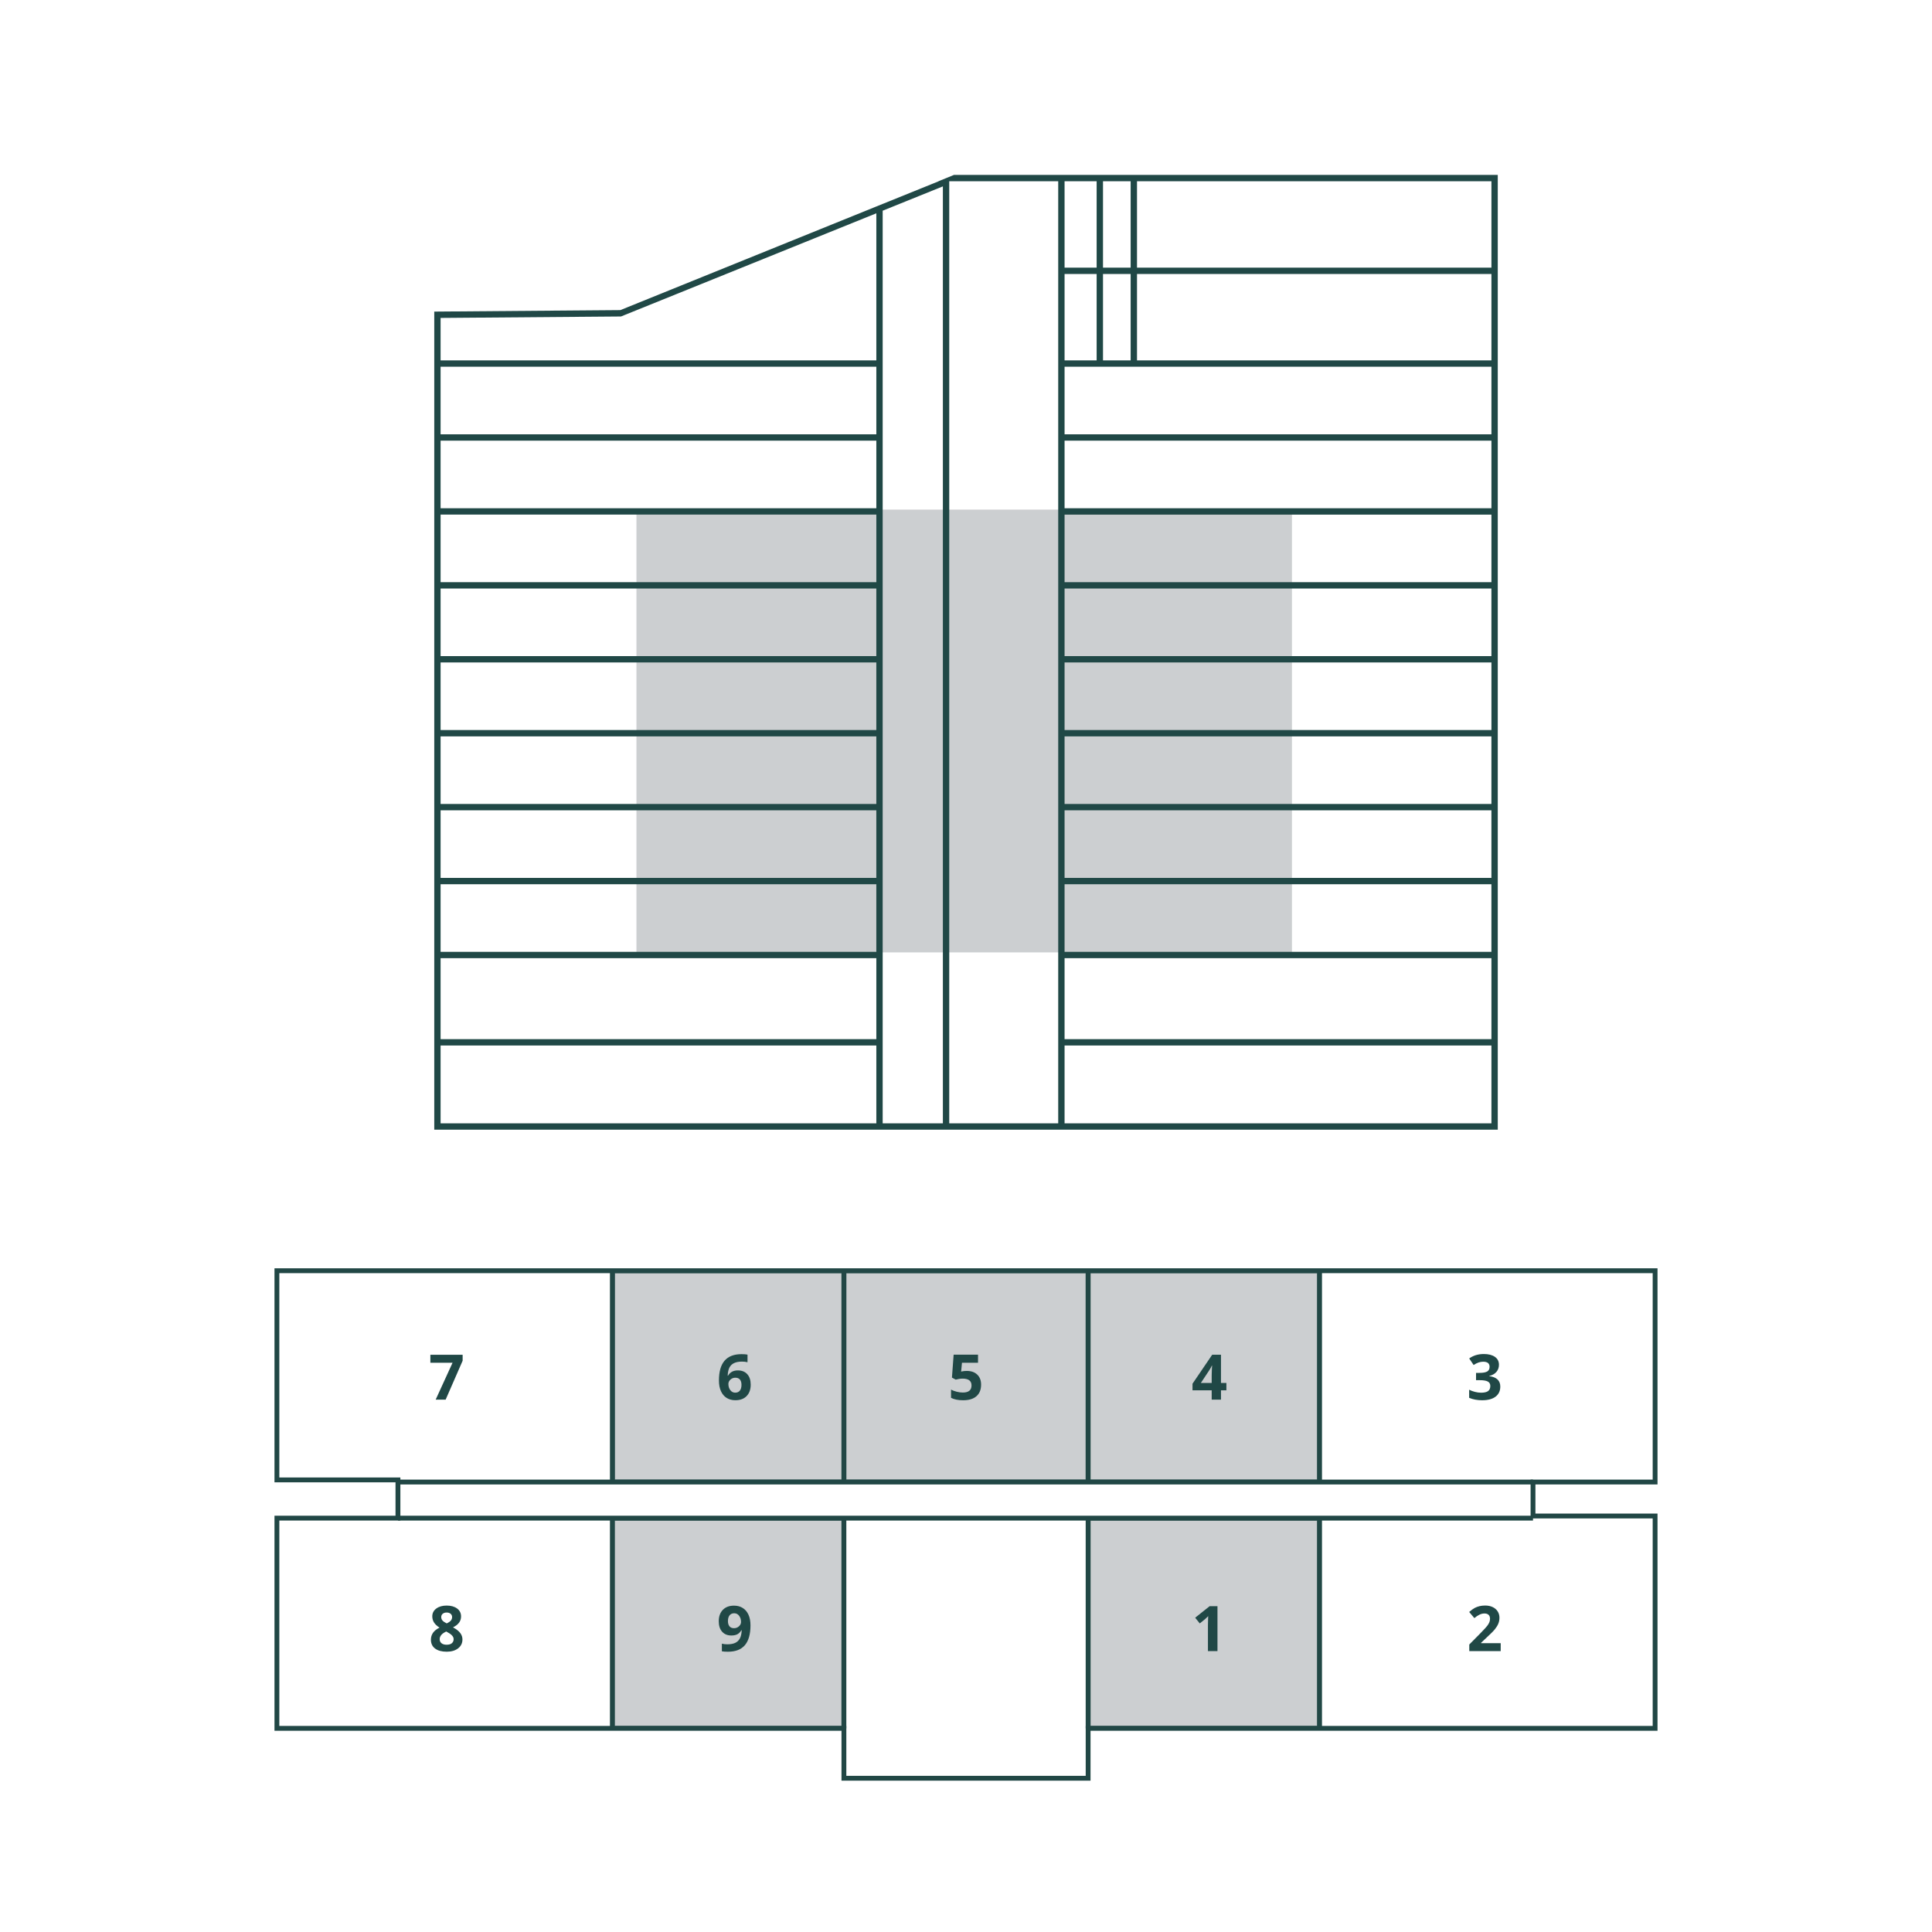 <?xml version="1.0" encoding="utf-8"?>
<!-- Generator: Adobe Illustrator 25.4.1, SVG Export Plug-In . SVG Version: 6.00 Build 0)  -->
<svg version="1.1" id="Camada_1" xmlns="http://www.w3.org/2000/svg" xmlns:xlink="http://www.w3.org/1999/xlink" x="0px" y="0px"
	 viewBox="0 0 1000 1000" style="enable-background:new 0 0 1000 1000;" xml:space="preserve">
<style type="text/css">
	.st0{fill:#CCCFD1;}
	.st1{fill:#204846;}
	.st2{fill:#214745;}
	.st3{fill:#F5EDE8;}
	.st4{fill:#C9AB85;}
	.st5{fill:#CAAB85;}
	.st6{opacity:0.3;}
	.st7{clip-path:url(#SVGID_00000046314441243102709730000012246993783459561360_);}
	.st8{fill:#938D8C;}
	.st9{clip-path:url(#SVGID_00000129897600504710914640000002669023324071532685_);}
	.st10{clip-path:url(#SVGID_00000116212675984469412060000016607550373604099502_);}
	.st11{clip-path:url(#SVGID_00000088112150795123405190000000802767188099296898_);}
	.st12{clip-path:url(#SVGID_00000021090488594392012950000015391642169830873241_);}
	.st13{clip-path:url(#SVGID_00000005965103629357541210000005238413267206819255_);}
	.st14{fill:#E8E5E8;}
	.st15{fill:#948C8C;}
</style>
<g>
	<g>
		<rect x="329.43" y="263.77" class="st0" width="339.28" height="229.19"/>
	</g>
	<g>
		<path class="st1" d="M547.73,138.53v3.28v122.9h0v1.64h0h0v225.88h0v89.2h-56.41v-89.2V264.71V93.81h56.41V138.53z M567.62,138.53
			h-16.6V93.81h16.6V138.53z M585.22,138.53h-14.31V93.81h14.31V138.53z M771.95,138.53H588.51V93.81h183.45V138.53z M771.95,186.54
			H588.51v-44.72h183.45V186.54z M771.95,224.8H551.02v-34.98h220.94V224.8z M771.95,263.07H551.02v-34.98h220.94V263.07z
			 M771.95,301.34H660.67h0h0H551.02v-34.98h220.94V301.34z M771.95,339.6H660.66H551.02v-34.98h109.64h0h0h111.29V339.6z
			 M771.95,377.86H660.66H551.02v-34.98h109.65h0h111.29V377.86z M771.95,416.13H660.66H551.02v-34.98h109.64h0h111.29V416.13z
			 M771.95,454.4H660.66h0H551.02v-34.99h109.64h0h111.29V454.4z M771.95,492.66H551.02v-34.98h109.64h0h111.29V492.66z
			 M771.95,537.87H551.02v-41.92h220.94V537.87z M551.02,141.81h16.6v44.72h-16.6V141.81z M570.91,141.81h14.31v44.72h-14.31V141.81
			z M771.95,581.44H551.02v-40.29h220.94V581.44z M488.03,264.71v227.53v89.2h-31.16v-89.2V264.71V109.06l31.16-12.59V264.71z
			 M453.59,186.54H228.05v-21.98l93.37-0.75l132.17-53.41V186.54z M453.59,224.8H228.05v-34.98h225.54V224.8z M453.59,263.07H228.05
			v-34.98h225.54V263.07z M453.59,301.33L453.59,301.33L453.59,301.33L453.59,301.33l-112.77,0H228.05v-34.98h225.54V301.33z
			 M453.59,339.6L453.59,339.6L453.59,339.6L453.59,339.6H340.82H228.05v-34.98h112.77h112.76h0h0V339.6z M453.59,377.86
			L453.59,377.86L453.59,377.86L453.59,377.86H340.82H228.05v-34.98h112.77h112.76h0h0V377.86z M453.59,416.13L453.59,416.13
			L453.59,416.13L453.59,416.13H340.82H228.05v-34.98h112.77h112.76h0h0V416.13z M453.59,454.4L453.59,454.4L453.59,454.4
			L453.59,454.4H340.82H228.05v-34.99h112.77h112.76h0h0V454.4z M453.59,492.24v0.43H228.05v-34.98h112.77h112.76h0h0V492.24z
			 M453.59,537.87H228.05v-41.92h225.54V537.87z M453.59,581.44H228.05v-40.29h225.54V581.44z M485.74,93.81h0.15l-29.01,11.74
			v-0.01l-3.28,1.33v0l-132.51,53.64l-96.32,0.77v423.43h1.64v0h547.2v0h1.63V141.81v-3.28V90.52H493.81L485.74,93.81z"/>
	</g>
</g>
<g>
	<g>
		<rect x="318.22" y="658.98" class="st0" width="117.33" height="106.86"/>
	</g>
	<g>
		<rect x="438.05" y="658.98" class="st0" width="123.9" height="106.86"/>
	</g>
	<g>
		<rect x="564.46" y="658.98" class="st0" width="117.3" height="106.86"/>
	</g>
	<g>
		<rect x="564.46" y="787.03" class="st0" width="117.3" height="106.31"/>
	</g>
	<g>
		<rect x="318.22" y="787.03" class="st0" width="117.33" height="106.31"/>
	</g>
	<g>
		<path class="st2" d="M142.07,656.47h715.86v111.87h-63.2v15.08h63.2v112.42H564.46v25.83H435.55v-25.83H142.07V784.53h62.65
			v-17.28h-62.65V656.47z M855.42,658.98H144.58v105.76h62.65v22.29h-62.65v106.31h293.48v25.83h123.9v-25.83h293.47V785.93h-63.2
			v-20.09h63.2V658.98z"/>
	</g>
	<g>
		<rect x="205.98" y="765.84" class="st2" width="587.5" height="2.51"/>
	</g>
	<g>
		<rect x="205.98" y="784.53" class="st2" width="587.5" height="2.51"/>
	</g>
	<g>
		<rect x="561.95" y="785.78" class="st2" width="2.51" height="108.82"/>
	</g>
	<g>
		<rect x="435.55" y="785.78" class="st2" width="2.51" height="108.82"/>
	</g>
	<g>
		<rect x="681.75" y="785.78" class="st2" width="2.51" height="108.82"/>
	</g>
	<g>
		<rect x="681.75" y="657.73" class="st2" width="2.51" height="109.37"/>
	</g>
	<g>
		<rect x="561.95" y="657.73" class="st2" width="2.51" height="109.37"/>
	</g>
	<g>
		<rect x="435.55" y="657.73" class="st2" width="2.51" height="109.37"/>
	</g>
	<g>
		<rect x="315.71" y="657.73" class="st2" width="2.51" height="109.37"/>
	</g>
	<g>
		<rect x="315.71" y="785.78" class="st2" width="2.51" height="108.82"/>
	</g>
	<g>
		<rect x="318.22" y="657.73" class="st2" width="117.33" height="1.25"/>
	</g>
	<g>
		<rect x="438.05" y="657.73" class="st2" width="123.9" height="1.25"/>
	</g>
	<g>
		<rect x="564.46" y="657.73" class="st2" width="117.3" height="1.25"/>
	</g>
	<g>
		<path class="st2" d="M316.96,767.09h1.25H316.96z M435.55,767.09h2.5H435.55z M561.95,767.09h2.51H561.95z M681.75,767.09h1.26
			H681.75z M318.22,767.09h117.33v-1.25H318.22V767.09z M438.05,765.84v1.25h0h0h123.9v-1.25H438.05z M564.46,767.09h117.3v-1.25
			h-117.3V767.09z"/>
	</g>
	<g>
		<polygon class="st2" points="681.76,657.73 681.76,658.98 681.76,765.84 681.76,767.09 683.01,767.09 683.01,657.73 		"/>
	</g>
	<g>
		<polygon class="st2" points="561.95,657.73 561.95,658.98 561.95,765.84 561.95,767.09 564.46,767.09 564.46,765.84 
			564.46,658.98 564.46,657.73 		"/>
	</g>
	<g>
		<polygon class="st2" points="435.55,657.73 435.55,658.98 435.55,765.84 435.55,767.09 438.05,767.09 438.05,765.84 
			438.05,658.98 438.05,657.73 		"/>
	</g>
	<g>
		<polygon class="st2" points="316.96,657.73 316.96,767.09 318.22,767.09 318.22,765.84 318.22,658.98 318.22,657.73 		"/>
	</g>
	<g>
		<polygon class="st2" points="564.46,893.34 564.46,894.6 563.39,894.6 563.39,894.87 683.01,894.87 683.01,894.6 681.76,894.6 
			681.76,893.34 		"/>
	</g>
	<g>
		<polygon class="st2" points="563.39,785.51 563.39,785.78 564.46,785.78 564.46,787.03 681.76,787.03 681.76,785.78 
			683.01,785.78 683.01,785.51 		"/>
	</g>
	<g>
		<polygon class="st2" points="563.39,785.78 563.39,894.6 564.46,894.6 564.46,893.34 564.46,787.03 564.46,785.78 		"/>
	</g>
	<g>
		<polygon class="st2" points="681.76,785.78 681.76,787.03 681.76,893.34 681.76,894.6 683.01,894.6 683.01,785.78 		"/>
	</g>
	<g>
		<polygon class="st2" points="318.22,893.34 318.22,894.6 318.07,894.6 318.07,894.87 437.69,894.87 437.69,894.6 435.55,894.6 
			435.55,893.34 		"/>
	</g>
	<g>
		<polygon class="st2" points="318.07,785.51 318.07,785.78 318.22,785.78 318.22,787.03 435.54,787.03 435.54,785.78 
			437.69,785.78 437.69,785.51 		"/>
	</g>
	<g>
		<polygon class="st2" points="435.55,785.78 435.55,787.03 435.55,893.34 435.55,894.6 437.69,894.6 437.69,785.78 		"/>
	</g>
	<g>
		<polygon class="st2" points="318.07,785.78 318.07,894.6 318.22,894.6 318.22,893.34 318.22,787.03 318.22,785.78 		"/>
	</g>
	<g>
		<path class="st1" d="M225.5,724.46l8.74-19.1h-11.48v-4.14h16.7v3.09l-8.8,20.15H225.5z"/>
	</g>
	<g>
		<path class="st1" d="M231.21,831.04c2.23,0,4.02,0.51,5.39,1.52c1.36,1.01,2.04,2.38,2.04,4.1c0,1.19-0.33,2.25-0.99,3.17
			c-0.66,0.93-1.72,1.76-3.18,2.49c1.74,0.93,2.99,1.91,3.75,2.92c0.76,1.01,1.14,2.12,1.14,3.33c0,1.91-0.75,3.45-2.24,4.61
			c-1.5,1.16-3.46,1.74-5.9,1.74c-2.55,0-4.55-0.54-6-1.62c-1.45-1.08-2.18-2.62-2.18-4.6c0-1.33,0.35-2.5,1.06-3.53
			c0.71-1.03,1.84-1.94,3.4-2.72c-1.33-0.84-2.28-1.73-2.87-2.69s-0.88-2-0.88-3.14c0-1.67,0.69-3.01,2.07-4.04
			S228.99,831.04,231.21,831.04z M227.58,848.42c0,0.91,0.32,1.62,0.96,2.13c0.64,0.51,1.51,0.76,2.61,0.76
			c1.22,0,2.13-0.26,2.74-0.79c0.6-0.53,0.91-1.22,0.91-2.08c0-0.71-0.3-1.38-0.9-2c-0.6-0.62-1.57-1.28-2.92-1.98
			C228.71,845.51,227.58,846.83,227.58,848.42z M231.18,834.64c-0.84,0-1.51,0.21-2.03,0.64s-0.77,1.01-0.77,1.73
			c0,0.64,0.2,1.21,0.61,1.71c0.41,0.5,1.15,1.02,2.22,1.55c1.04-0.49,1.77-0.99,2.18-1.5c0.41-0.51,0.62-1.1,0.62-1.77
			c0-0.73-0.27-1.31-0.8-1.74C232.69,834.85,232.01,834.64,231.18,834.64z"/>
	</g>
	<g>
		<path class="st1" d="M372.12,714.57c0-4.6,0.97-8.03,2.92-10.28c1.95-2.25,4.86-3.38,8.75-3.38c1.33,0,2.37,0.08,3.12,0.24v3.93
			c-0.94-0.21-1.88-0.32-2.8-0.32c-1.69,0-3.06,0.25-4.13,0.76c-1.07,0.51-1.86,1.26-2.4,2.26c-0.53,1-0.84,2.41-0.94,4.25h0.21
			c1.05-1.8,2.73-2.71,5.05-2.71c2.08,0,3.71,0.65,4.89,1.96c1.18,1.3,1.77,3.11,1.77,5.41c0,2.48-0.7,4.45-2.1,5.9
			s-3.34,2.17-5.83,2.17c-1.72,0-3.22-0.4-4.5-1.19c-1.28-0.8-2.27-1.96-2.96-3.49C372.47,718.57,372.12,716.73,372.12,714.57z
			 M380.53,720.84c1.05,0,1.86-0.35,2.42-1.06c0.56-0.71,0.84-1.71,0.84-3.02c0-1.13-0.26-2.03-0.79-2.68s-1.32-0.98-2.38-0.98
			c-1,0-1.85,0.32-2.55,0.97s-1.06,1.4-1.06,2.26c0,1.26,0.33,2.33,0.99,3.2S379.51,720.84,380.53,720.84z"/>
	</g>
	<g>
		<path class="st1" d="M388.45,841.27c0,4.58-0.97,8.01-2.9,10.27c-1.93,2.26-4.85,3.39-8.77,3.39c-1.38,0-2.42-0.07-3.14-0.22
			v-3.95c0.89,0.22,1.82,0.33,2.8,0.33c1.64,0,3-0.24,4.06-0.72c1.06-0.48,1.87-1.24,2.44-2.28s0.89-2.46,0.97-4.27h-0.19
			c-0.62,1-1.33,1.7-2.13,2.1c-0.81,0.4-1.81,0.61-3.02,0.61c-2.03,0-3.62-0.65-4.79-1.95c-1.17-1.3-1.75-3.11-1.75-5.42
			c0-2.49,0.71-4.46,2.12-5.91s3.34-2.17,5.79-2.17c1.72,0,3.22,0.4,4.51,1.21c1.29,0.81,2.28,1.98,2.97,3.51
			C388.11,837.32,388.45,839.15,388.45,841.27z M380.03,835.02c-1.02,0-1.81,0.35-2.39,1.05c-0.57,0.7-0.86,1.71-0.86,3.02
			c0,1.12,0.26,2.02,0.78,2.67c0.52,0.66,1.31,0.99,2.37,0.99c1,0,1.85-0.33,2.56-0.98s1.07-1.4,1.07-2.25
			c0-1.26-0.33-2.33-0.99-3.2S381.06,835.02,380.03,835.02z"/>
	</g>
	<g>
		<path class="st1" d="M500.44,709.59c2.25,0,4.04,0.63,5.37,1.89c1.33,1.26,2,2.99,2,5.19c0,2.6-0.8,4.6-2.4,6
			c-1.6,1.4-3.89,2.1-6.88,2.1c-2.59,0-4.68-0.42-6.27-1.26v-4.25c0.84,0.45,1.81,0.81,2.93,1.09c1.11,0.28,2.17,0.42,3.17,0.42
			c3,0,4.5-1.23,4.5-3.69c0-2.34-1.55-3.52-4.66-3.52c-0.56,0-1.18,0.06-1.86,0.17c-0.68,0.11-1.23,0.23-1.66,0.36l-1.96-1.05
			l0.88-11.86h12.62v4.17h-8.31l-0.43,4.57l0.56-0.11C498.69,709.66,499.49,709.59,500.44,709.59z"/>
	</g>
	<g>
		<path class="st1" d="M634.78,719.63h-2.8v4.82h-4.81v-4.82h-9.93v-3.42l10.2-15.02h4.54v14.63h2.8V719.63z M627.17,715.81v-3.95
			c0-0.66,0.03-1.61,0.08-2.86c0.05-1.25,0.1-1.98,0.13-2.18h-0.13c-0.39,0.87-0.87,1.72-1.42,2.55l-4.27,6.45H627.17z"/>
	</g>
	<g>
		<path class="st1" d="M630.15,854.61h-4.92v-13.46l0.05-2.21l0.08-2.42c-0.82,0.82-1.38,1.35-1.7,1.61l-2.67,2.15l-2.37-2.96
			l7.5-5.97h4.04V854.61z"/>
	</g>
	<g>
		<path class="st1" d="M775.86,706.39c0,1.45-0.44,2.69-1.32,3.71s-2.12,1.72-3.71,2.1v0.09c1.88,0.23,3.3,0.8,4.27,1.71
			c0.96,0.91,1.45,2.13,1.45,3.67c0,2.24-0.81,3.98-2.44,5.23s-3.94,1.87-6.96,1.87c-2.53,0-4.76-0.42-6.72-1.26v-4.19
			c0.9,0.46,1.89,0.83,2.98,1.11s2.15,0.43,3.21,0.43c1.62,0,2.82-0.28,3.6-0.83c0.77-0.55,1.16-1.44,1.16-2.66
			c0-1.09-0.45-1.87-1.34-2.32c-0.89-0.46-2.31-0.68-4.27-0.68h-1.77v-3.77h1.8c1.8,0,3.12-0.24,3.96-0.71
			c0.83-0.47,1.25-1.28,1.25-2.43c0-1.76-1.1-2.64-3.31-2.64c-0.76,0-1.54,0.13-2.33,0.38c-0.79,0.25-1.67,0.7-2.63,1.32l-2.28-3.39
			c2.12-1.53,4.65-2.29,7.59-2.29c2.41,0,4.31,0.49,5.71,1.46C775.16,703.29,775.86,704.65,775.86,706.39z"/>
	</g>
	<g>
		<path class="st1" d="M776.76,854.61H760.5v-3.42l5.84-5.91c1.73-1.77,2.86-3,3.39-3.68c0.53-0.68,0.91-1.32,1.15-1.9
			c0.23-0.58,0.35-1.19,0.35-1.81c0-0.93-0.26-1.63-0.77-2.08s-1.2-0.68-2.06-0.68c-0.9,0-1.78,0.21-2.63,0.62
			c-0.85,0.41-1.73,1-2.66,1.77l-2.67-3.17c1.15-0.98,2.1-1.67,2.85-2.07c0.75-0.4,1.58-0.71,2.47-0.93
			c0.89-0.22,1.89-0.33,2.99-0.33c1.45,0,2.74,0.27,3.85,0.8c1.11,0.53,1.98,1.27,2.59,2.23s0.92,2.05,0.92,3.28
			c0,1.07-0.19,2.08-0.57,3.02c-0.38,0.94-0.96,1.9-1.75,2.89c-0.79,0.99-2.18,2.39-4.18,4.22l-2.99,2.82v0.22h10.14V854.61z"/>
	</g>
</g>
</svg>
